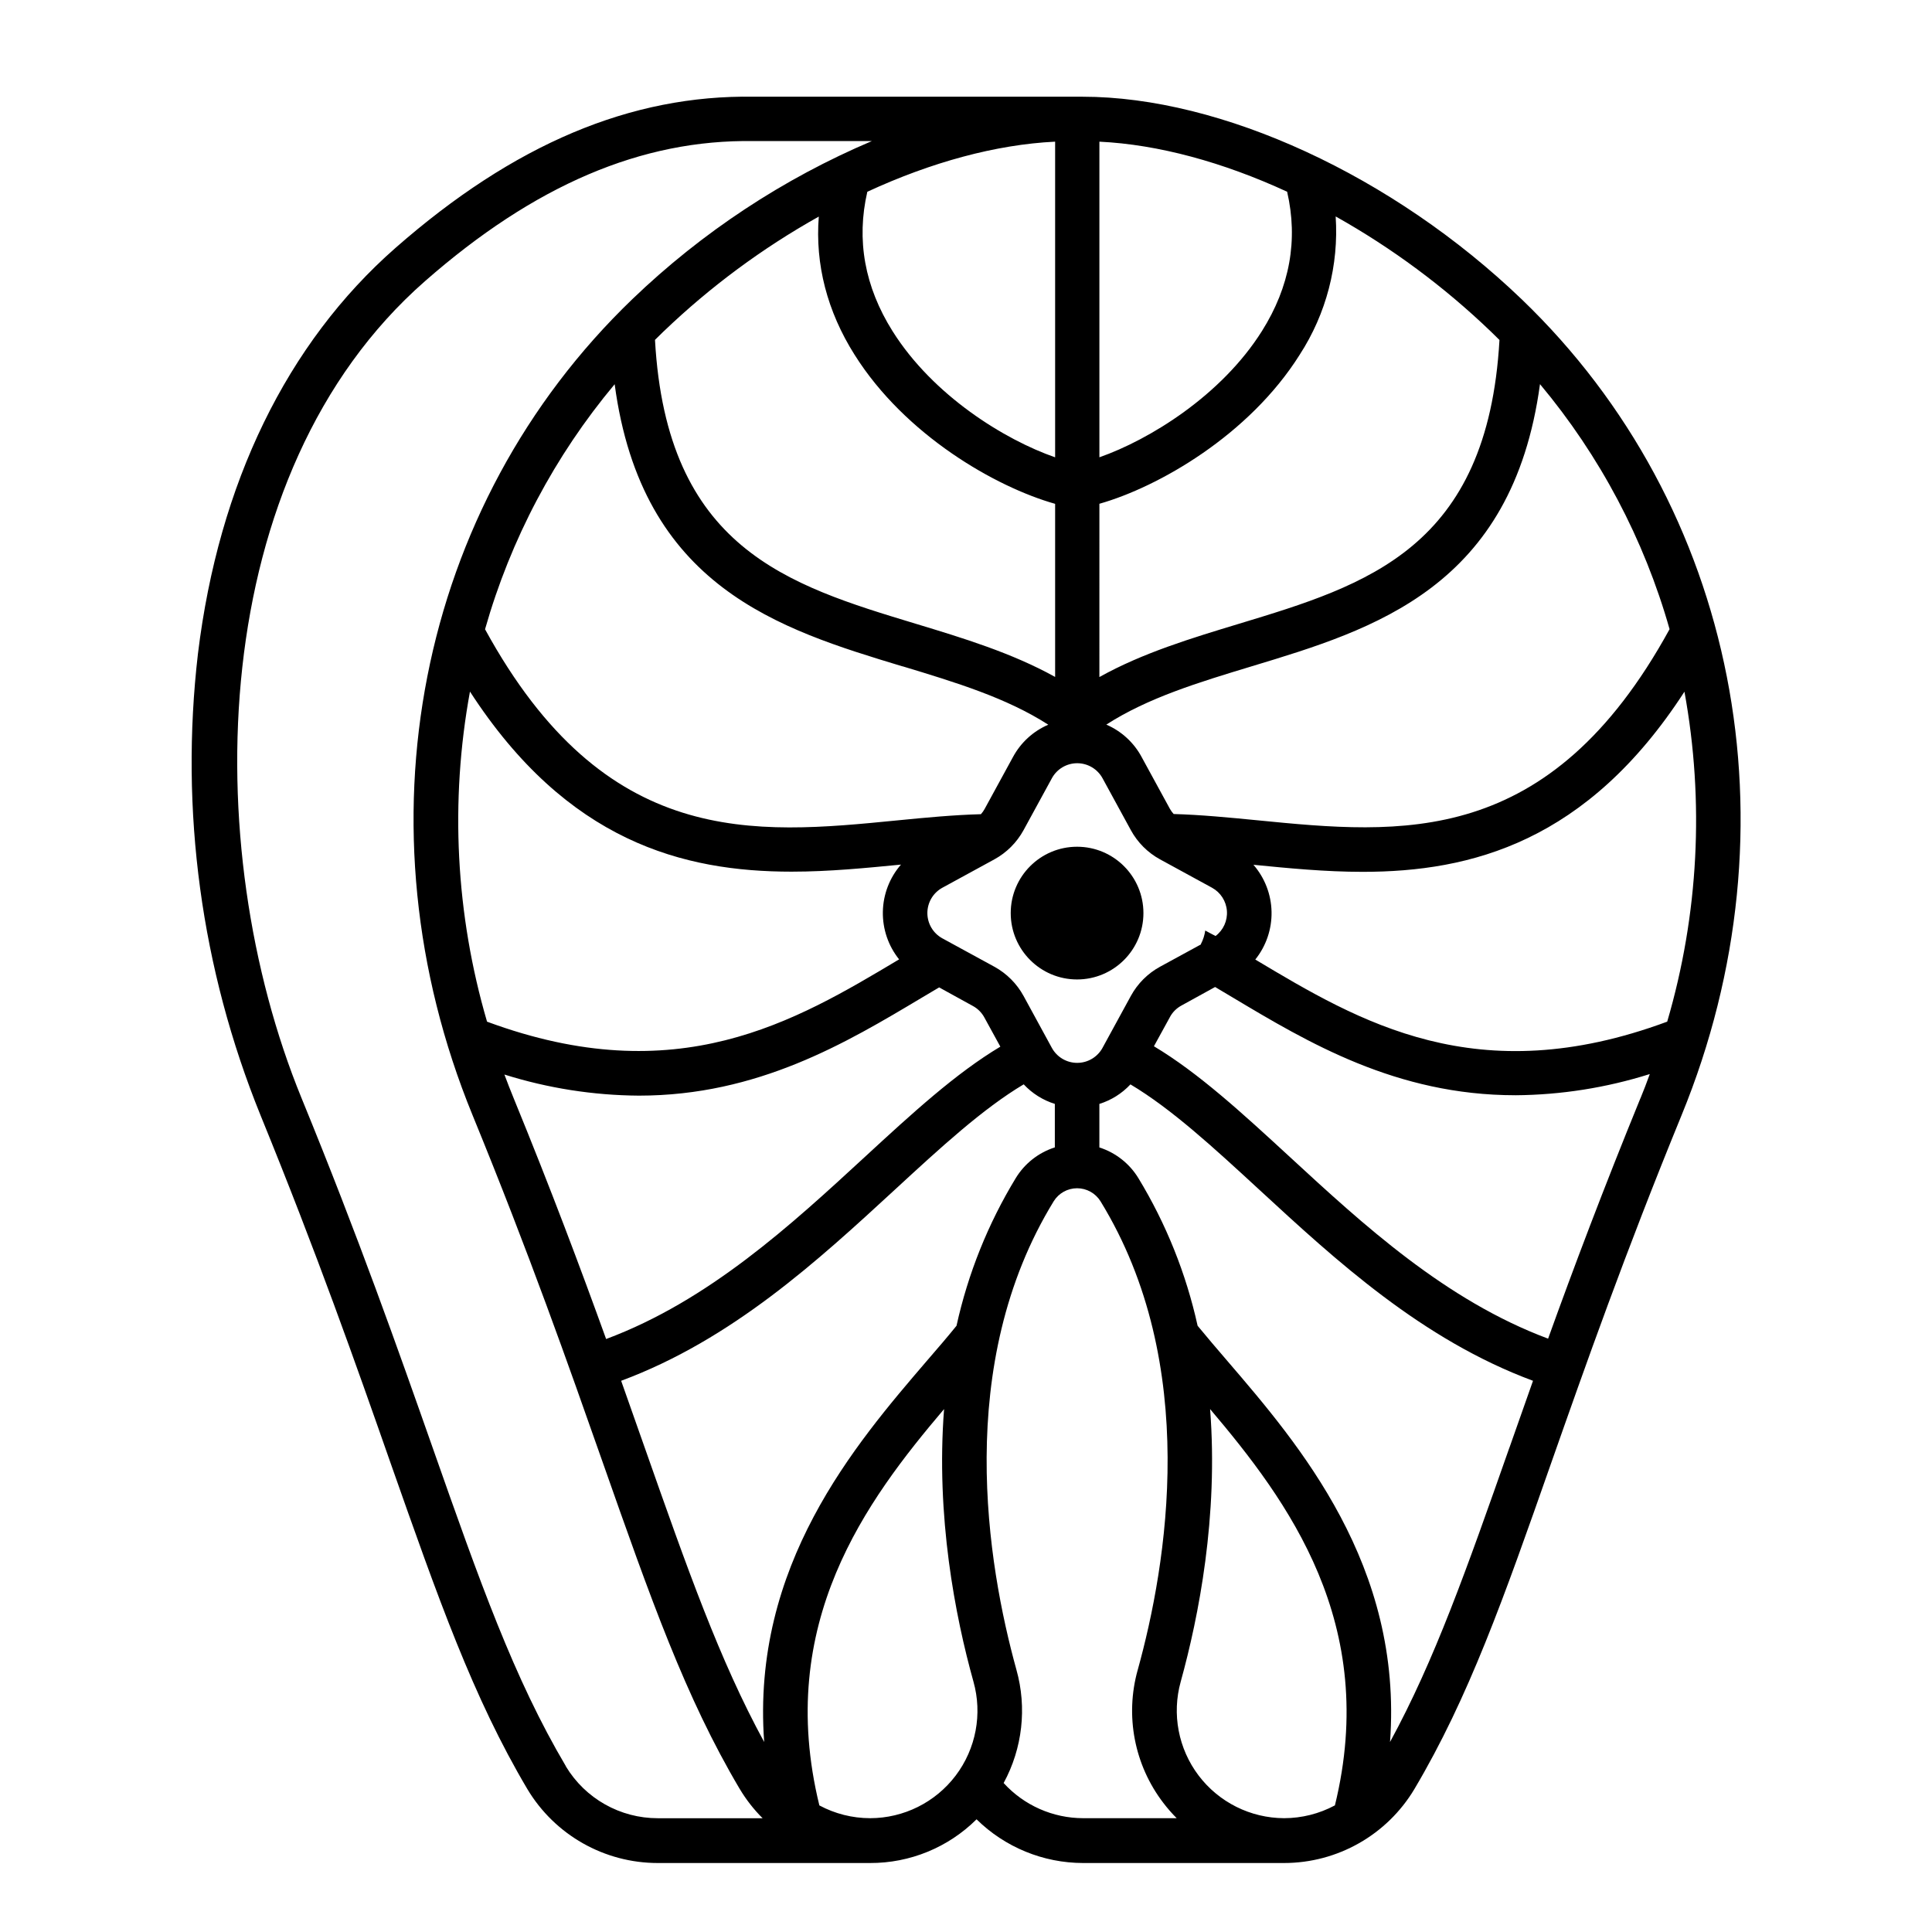 <?xml version="1.0" encoding="UTF-8"?>
<!-- Uploaded to: ICON Repo, www.svgrepo.com, Generator: ICON Repo Mixer Tools -->
<svg fill="#000000" width="800px" height="800px" version="1.1" viewBox="144 144 512 512" xmlns="http://www.w3.org/2000/svg">
 <g>
  <path d="m547.27 223.32c-34.105-32.746-79.578-53.688-116.38-53.688h-87.113c-32.602-0.543-63.656 12.586-94.996 40.09-28.734 25.219-46.82 62.387-52.32 107.49-4.848 41.527 0.855 83.609 16.582 122.35 15.035 36.832 25.367 66.184 34.438 92.09 12.703 36.102 21.875 62.188 36.281 86.484 7.277 12.152 20.402 19.59 34.57 19.582h56.234c10.574 0.039 20.73-4.129 28.23-11.582 7.531 7.41 17.668 11.566 28.23 11.582h53.246c14.156 0 27.273-7.434 34.547-19.582 14.406-24.297 23.617-50.383 36.281-86.484 9.113-25.898 19.445-55.262 34.527-92.094 31.371-76.512 14.742-161.39-42.359-216.24zm4.84 22.477c15.883 18.992 27.586 41.121 34.344 64.941-31.91 58.254-71.223 54.395-109.22 50.648-7.598-0.746-15.008-1.457-22.199-1.664h-0.004c-0.379-0.414-0.707-0.867-0.984-1.355l-7.519-13.777h0.004c-2.066-3.824-5.359-6.84-9.348-8.562 11.059-7.125 24.492-11.199 38.613-15.477 32.449-9.812 69.004-20.871 76.316-74.754zm-88.707 144.8c-0.176 1.25-0.566 2.461-1.152 3.582v0.109l-10.824 5.902c-3.266 1.781-5.953 4.469-7.734 7.734l-7.519 13.777h0.004c-1.348 2.449-3.918 3.969-6.711 3.969-2.797 0-5.367-1.52-6.711-3.969l-7.508-13.777c-1.789-3.262-4.473-5.945-7.734-7.734l-13.777-7.519c-2.449-1.34-3.973-3.91-3.973-6.703 0-2.793 1.523-5.367 3.973-6.707l13.777-7.519c3.262-1.785 5.945-4.469 7.734-7.734l7.519-13.777-0.004 0.004c1.344-2.449 3.914-3.973 6.707-3.973 2.793 0 5.363 1.523 6.707 3.973l7.519 13.777-0.004-0.004c1.785 3.266 4.469 5.953 7.734 7.734l13.777 7.519c2.269 1.246 3.75 3.559 3.941 6.141 0.188 2.586-0.945 5.086-3.008 6.652-0.953-0.473-1.84-0.977-2.734-1.457zm-116.89 215.05c-11.809-21.648-20.289-45.707-31.625-77.922-2.019-5.746-4.113-11.68-6.277-17.801 29.41-10.922 52.211-31.922 72.473-50.586 12.262-11.305 23.391-21.531 34.203-27.977v-0.004c2.254 2.418 5.098 4.207 8.254 5.188v11.523c-4.32 1.379-8 4.273-10.359 8.145-7.348 12.09-12.652 25.309-15.695 39.125-2.383 2.953-5.039 6.031-7.871 9.309-19.043 22.199-46.535 54.23-43.102 101zm23.969-367.62c13.402 21.312 37.391 35.051 53.137 39.496v45.875c-11.465-6.367-24.402-10.301-37.02-14.121-33.871-10.254-65.93-19.957-69.02-75.207 0.746-0.746 1.504-1.496 2.273-2.234l0.004 0.004c12.367-11.852 26.188-22.082 41.133-30.445-0.996 12.625 2.211 25.109 9.492 36.633zm53.137-56.473v83.641c-13.293-4.613-32.344-16.316-43.098-33.457-7.379-11.75-9.625-24.156-6.672-36.918 16.914-7.824 34.074-12.508 49.691-13.273zm-40.441 139.02c14.129 4.281 27.551 8.355 38.621 15.477v0.004c-3.992 1.719-7.285 4.734-9.348 8.559l-7.519 13.777h0.004c-0.277 0.496-0.605 0.957-0.984 1.379-7.184 0.195-14.594 0.895-22.188 1.645-38.043 3.75-77.352 7.606-109.22-50.648h-0.004c6.762-23.82 18.465-45.949 34.352-64.945 7.191 53.805 43.707 64.914 76.211 74.754zm-29.363 54.426c9.988 0 19.75-0.984 28.949-1.871v0.004c-3.012 3.465-4.707 7.875-4.797 12.465-0.09 4.59 1.434 9.066 4.305 12.645-27.621 16.512-58.805 35.148-109.2 16.512-8.312-28.406-9.863-58.363-4.527-87.477 25.781 39.793 56.531 47.723 85.273 47.723zm-40.512 59.355c31.566 0 54.965-13.992 74.973-25.949l4.606-2.734 8.934 4.922c1.289 0.695 2.344 1.75 3.043 3.039l4.242 7.742c-11.809 7.055-23.34 17.633-36.016 29.324-19.406 17.879-41.238 38.004-68.457 48.156-6.789-18.805-14.613-39.664-24.473-63.742-0.867-2.106-1.691-4.223-2.481-6.348 11.531 3.625 23.543 5.508 35.629 5.59zm122.05-252.81c15.605 0.746 32.766 5.434 49.75 13.266 2.953 12.793 0.719 25.172-6.672 36.918-10.754 17.094-29.797 28.801-43.078 33.457zm0 95.961c15.676-4.449 39.676-18.184 53.078-39.496v-0.004c7.047-10.867 10.395-23.719 9.535-36.645 14.949 8.383 28.77 18.633 41.129 30.504 0.766 0.738 1.523 1.484 2.281 2.234-3.141 55.25-35.16 64.945-69.027 75.207-12.605 3.816-25.586 7.742-37 14.121zm-141.39 334.56c-13.777-23.293-22.82-48.914-35.297-84.387-9.16-26.027-19.543-55.539-34.746-92.645-27.434-66.961-25.32-165.59 32.66-216.48 29.039-25.484 57.465-37.648 87.113-37.164h31.359v-0.008c-23.516 9.984-45.02 24.176-63.449 41.871-57.07 54.848-73.73 139.73-42.383 216.25 15.094 36.832 25.418 66.195 34.527 92.094 12.703 36.102 21.883 62.188 36.281 86.484l0.004-0.004c1.688 2.836 3.727 5.445 6.062 7.773h-27.758c-9.973 0.012-19.223-5.199-24.375-13.734zm80.629 13.777v-0.004c-4.695-0.004-9.316-1.168-13.453-3.387-11.809-48.273 12.508-80.824 33.051-105.03-2.203 28.43 2.953 54.938 7.785 72.227 2.41 8.578 0.668 17.789-4.707 24.895-5.375 7.102-13.766 11.285-22.676 11.297zm56.461 0v-0.004c-8.023-0.004-15.672-3.387-21.078-9.32 4.996-9.184 6.211-19.953 3.387-30.02-7.695-27.809-16.648-80.926 9.891-124.17 1.332-2.133 3.672-3.43 6.188-3.43 2.516 0 4.856 1.297 6.191 3.43 26.566 43.246 17.594 96.363 9.891 124.17h-0.004c-3.426 12.176-0.914 25.254 6.781 35.293 1.086 1.426 2.266 2.777 3.531 4.047zm66.695-3.387v-0.004c-4.137 2.215-8.758 3.379-13.449 3.387-8.906-0.031-17.285-4.215-22.66-11.312-5.371-7.102-7.125-16.301-4.734-24.879 4.781-17.289 9.988-43.797 7.785-72.227 20.543 24.266 44.898 56.824 33.059 105.1zm46.25-94.789c-11.348 32.281-19.82 56.332-31.625 77.98 3.434-46.77-24.07-78.801-43.117-100.99-2.812-3.277-5.473-6.375-7.871-9.309h-0.004c-3.043-13.816-8.348-27.035-15.695-39.125-2.356-3.867-6.027-6.758-10.34-8.137v-11.535c3.144-0.98 5.984-2.766 8.234-5.176 10.824 6.445 21.941 16.66 34.203 27.965 20.262 18.695 43.059 39.676 72.48 50.586-2.176 6.129-4.269 12.062-6.277 17.805zm34.746-92.652c-9.84 24.078-17.711 44.938-24.48 63.742-27.219-10.156-49.051-30.277-68.445-48.156-12.676-11.68-24.227-22.277-36.016-29.332l4.242-7.734-0.004-0.004c0.695-1.289 1.754-2.344 3.039-3.043l8.934-4.922 4.594 2.734c20.004 11.957 43.406 25.949 74.98 25.949l0.004 0.004c12.086-0.09 24.094-1.984 35.621-5.617-0.797 2.223-1.613 4.336-2.481 6.445zm7.082-20.266c-50.422 18.695-81.602 0-109.16-16.461 2.871-3.582 4.398-8.055 4.309-12.645-0.09-4.59-1.789-9.004-4.801-12.469 9.199 0.906 18.953 1.871 28.941 1.871 28.742 0 59.504-7.93 85.285-47.742l-0.004-0.004c5.32 29.109 3.754 59.055-4.566 87.449z"/>
  <path d="m447.02 385.98c0 9.711-7.875 17.586-17.586 17.586-9.711 0-17.582-7.875-17.582-17.586 0-9.711 7.871-17.586 17.582-17.586 9.711 0 17.586 7.875 17.586 17.586"/>
 </g>
</svg>